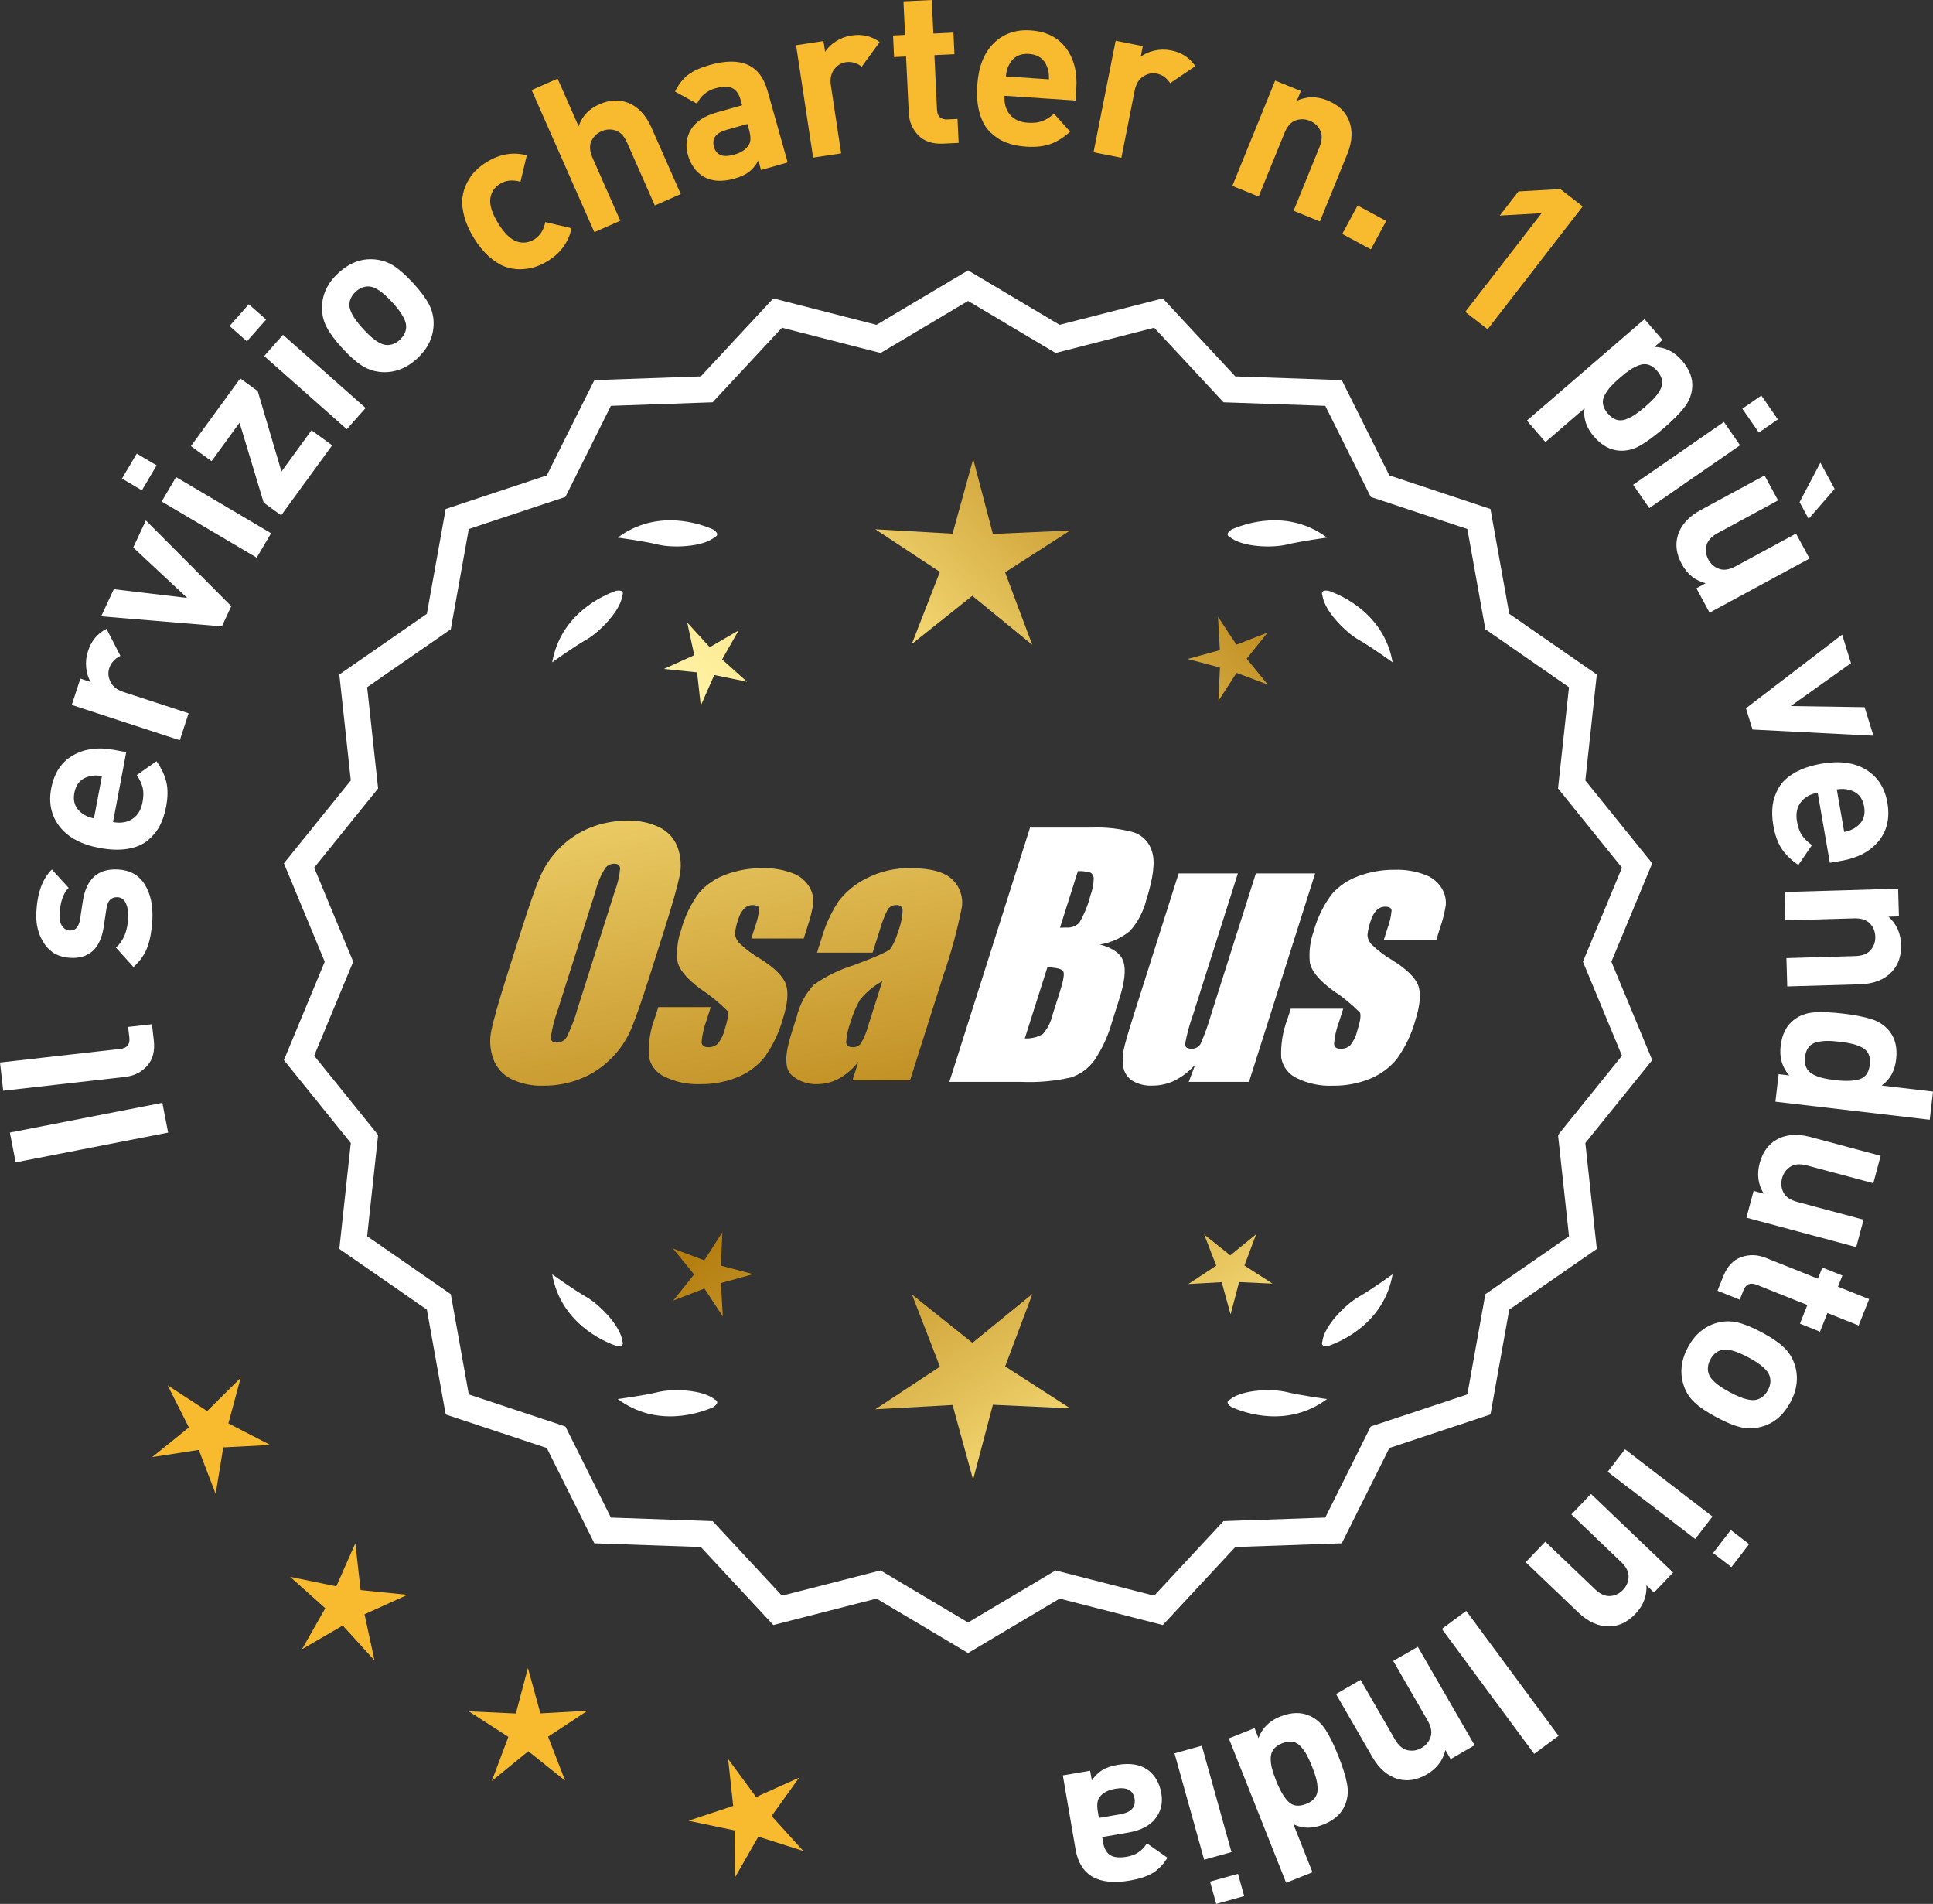 <?xml version="1.0" encoding="UTF-8"?>
<svg id="Layer_2" data-name="Layer 2" xmlns="http://www.w3.org/2000/svg" xmlns:xlink="http://www.w3.org/1999/xlink" viewBox="0 0 177.21 174.506">
  <rect x="0" y="0" width="177.21" height="174.506" fill="#333333" stroke="none"/>
  <defs>
    <style>
      .cls-1 {
        fill: url(#linear-gradient-8);
      }

      .cls-2 {
        fill: url(#linear-gradient-7);
      }

      .cls-3 {
        fill: url(#linear-gradient-5);
      }

      .cls-4 {
        fill: url(#linear-gradient-6);
      }

      .cls-5 {
        fill: url(#linear-gradient-9);
      }

      .cls-6 {
        fill: url(#linear-gradient-4);
      }

      .cls-7 {
        fill: url(#linear-gradient-3);
      }

      .cls-8 {
        fill: url(#linear-gradient-2);
      }

      .cls-9 {
        fill: url(#linear-gradient);
      }

      .cls-10 {
        fill: #f8ba2f;
      }

      .cls-11 {
        fill: #fff;
      }
    </style>
    <linearGradient id="linear-gradient" x1="115.1" y1="197.773" x2="63.675" y2="115.254" gradientUnits="userSpaceOnUse">
      <stop offset="0" stop-color="#f9df7b"/>
      <stop offset=".279" stop-color="#b57e10"/>
      <stop offset=".323" stop-color="#c89d38"/>
      <stop offset=".417" stop-color="#efda86"/>
      <stop offset=".46" stop-color="#fff3a6"/>
      <stop offset=".642" stop-color="#f9df7b"/>
      <stop offset="1" stop-color="#b57e10"/>
    </linearGradient>
    <linearGradient id="linear-gradient-2" x1="128.348" y1="189.518" x2="76.923" y2="106.998" xlink:href="#linear-gradient"/>
    <linearGradient id="linear-gradient-3" x1="149.875" y1="176.102" x2="98.45" y2="93.583" xlink:href="#linear-gradient"/>
    <linearGradient id="linear-gradient-4" x1="49.663" y1="65.723" x2="81.355" y2="236.742" gradientUnits="userSpaceOnUse">
      <stop offset="0" stop-color="#f9df7b"/>
      <stop offset=".279" stop-color="#b57e10"/>
      <stop offset=".284" stop-color="#e5c25b"/>
      <stop offset=".286" stop-color="#f9df7b"/>
      <stop offset=".46" stop-color="#fff3a6"/>
      <stop offset=".642" stop-color="#f9df7b"/>
      <stop offset="1" stop-color="#b57e10"/>
    </linearGradient>
    <linearGradient id="linear-gradient-5" x1="62.171" y1="63.405" x2="93.863" y2="234.424" xlink:href="#linear-gradient-4"/>
    <linearGradient id="linear-gradient-6" x1="74.796" y1="61.066" x2="106.488" y2="232.084" xlink:href="#linear-gradient-4"/>
    <linearGradient id="linear-gradient-7" x1="54.11" y1="115.124" x2="119.886" y2="54.132" xlink:href="#linear-gradient"/>
    <linearGradient id="linear-gradient-8" x1="31.891" y1="91.163" x2="97.667" y2="30.17" xlink:href="#linear-gradient"/>
    <linearGradient id="linear-gradient-9" x1="38.946" y1="98.772" x2="104.723" y2="37.779" xlink:href="#linear-gradient"/>
  </defs>
  <g id="Layer_1-2" data-name="Layer 1">
    <g>
      <g>
        <polygon class="cls-10" points="22.062 126.291 18.993 129.334 15.371 126.977 17.316 130.836 13.955 133.552 18.226 132.895 19.771 136.93 20.466 132.665 24.781 132.443 20.939 130.464 22.062 126.291"/>
        <polygon class="cls-10" points="33.058 145.741 32.578 141.447 30.832 145.4 26.6 144.529 29.82 147.41 27.684 151.167 31.42 148.995 34.332 152.187 33.42 147.963 37.356 146.179 33.058 145.741"/>
        <polygon class="cls-10" points="49.542 157.044 48.396 152.877 47.291 157.055 42.974 156.857 46.605 159.199 45.084 163.244 48.433 160.514 51.809 163.211 50.248 159.181 53.857 156.804 49.542 157.044"/>
        <polygon class="cls-10" points="70.739 166.451 73.257 162.939 69.315 164.708 66.752 161.228 67.217 165.524 63.115 166.886 67.345 167.772 67.373 172.093 69.522 168.345 73.64 169.654 70.739 166.451"/>
      </g>
      <g>
        <path class="cls-11" d="M88.748,151.153l-8.345-4.961-9.405,2.409-6.61-7.111-9.703-.338-4.338-8.685-9.214-3.058-1.716-9.556-7.98-5.53,1.046-9.652-6.098-7.554,3.723-8.967-3.723-8.967,6.098-7.554-1.046-9.652,7.98-5.53,1.716-9.556,9.214-3.058,4.338-8.685,9.703-.338,6.61-7.111,9.405,2.409,8.345-4.961,8.345,4.961,9.405-2.409,6.61,7.111,9.703.338,4.338,8.685,9.214,3.058,1.716,9.556,7.98,5.53-1.046,9.652,6.098,7.554-3.723,8.967,3.723,8.967-6.098,7.554,1.046,9.652-7.98,5.53-1.716,9.556-9.214,3.058-4.338,8.685-9.703.338-6.61,7.111-9.405-2.409-8.345,4.961ZM80.678,144.276l8.07,4.797,8.07-4.797,9.095,2.329,6.392-6.877,9.383-.327,4.195-8.399,8.91-2.957,1.659-9.241,7.716-5.348-1.011-9.334,5.897-7.305-3.6-8.671,3.6-8.671-5.897-7.305,1.011-9.334-7.716-5.348-1.659-9.241-8.91-2.957-4.195-8.399-9.383-.327-6.392-6.877-9.095,2.329-8.07-4.797-8.07,4.797-9.095-2.329-6.392,6.877-9.383.327-4.195,8.399-8.91,2.957-1.659,9.241-7.716,5.348,1.011,9.334-5.897,7.305,3.6,8.671-3.6,8.671,5.897,7.305-1.011,9.334,7.716,5.348,1.659,9.241,8.91,2.957,4.195,8.399,9.383.327,6.392,6.877,9.095-2.329Z"/>
        <path class="cls-11" d="M88.748,151.514l-8.393-4.989-9.459,2.423-6.647-7.151-9.759-.341-4.363-8.735-9.267-3.075-1.726-9.611-8.025-5.562,1.052-9.708-6.133-7.598,3.744-9.019-3.744-9.018,6.133-7.598-1.052-9.708,8.025-5.562,1.726-9.611,9.267-3.076,4.363-8.735,9.759-.34,6.647-7.151,9.459,2.423,8.393-4.99,8.394,4.99,9.459-2.423,6.647,7.151,9.759.34,4.363,8.735,9.268,3.076,1.725,9.611,8.026,5.562-1.052,9.708,6.133,7.598-3.744,9.018,3.744,9.019-6.133,7.598,1.052,9.708-8.026,5.562-1.725,9.611-9.268,3.075-4.363,8.735-9.759.341-6.647,7.151-9.459-2.423-8.394,4.989ZM80.45,145.858l8.297,4.933,8.298-4.933,9.351,2.396,6.572-7.071.129-.004,9.518-.333,4.313-8.636.123-.04,9.04-3,1.706-9.5.106-.074,7.828-5.425-1.041-9.597,6.064-7.512-3.702-8.915,3.702-8.914-6.064-7.512,1.041-9.597-7.934-5.499-1.706-9.5-9.162-3.041-4.313-8.636-9.646-.336-6.572-7.071-9.351,2.396-8.298-4.934-8.297,4.934-9.351-2.396-6.572,7.071-.129.004-9.518.332-4.313,8.636-.123.04-9.039,3.001-1.706,9.5-.106.074-7.828,5.425,1.04,9.597-6.063,7.512,3.702,8.914-3.702,8.915,6.063,7.512-1.04,9.597,7.934,5.499,1.706,9.5,9.162,3.04,4.313,8.636,9.647.337,6.572,7.071,9.351-2.396ZM88.748,149.436l-8.118-4.826-9.149,2.343-6.429-6.916-9.439-.329-4.22-8.449-8.963-2.975-1.668-9.296-7.762-5.38,1.017-9.389-5.932-7.349,3.621-8.723-3.621-8.722,5.932-7.349-1.017-9.39,7.762-5.379,1.668-9.296,8.963-2.976,4.22-8.448,9.439-.329,6.429-6.917,9.149,2.344,8.118-4.826,8.118,4.826,9.149-2.344,6.429,6.917,9.439.329,4.22,8.448,8.963,2.976,1.669,9.296,7.762,5.379-1.017,9.39,5.932,7.349-3.621,8.722,3.621,8.723-5.932,7.349,1.017,9.389-7.762,5.38-1.669,9.296-8.963,2.975-4.22,8.449-9.439.329-6.429,6.916-9.149-2.343-8.118,4.826ZM80.726,143.943l8.022,4.77,8.022-4.77,9.041,2.315,6.354-6.836.129-.004,9.198-.321,4.17-8.35.123-.04,8.735-2.899,1.649-9.185.106-.074,7.564-5.243-1.005-9.277,5.862-7.263-3.579-8.619,3.579-8.618-5.862-7.263,1.005-9.278-7.67-5.316-1.649-9.185-8.857-2.94-4.17-8.349-9.327-.325-6.354-6.837-9.041,2.316-8.022-4.77-8.022,4.77-9.041-2.316-6.354,6.837-.129.004-9.198.321-4.17,8.349-.123.04-8.735,2.9-1.649,9.185-.106.074-7.564,5.242,1.005,9.278-5.862,7.263,3.579,8.618-3.579,8.619,5.862,7.263-1.005,9.277,7.67,5.317,1.649,9.185,8.858,2.939,4.17,8.35,9.327.325,6.354,6.836,9.041-2.315Z"/>
      </g>
      <g>
        <polygon class="cls-9" points="66.086 116.003 66.226 112.942 64.566 115.517 61.698 114.438 63.634 116.813 61.721 119.207 64.578 118.1 66.264 120.659 66.094 117.599 69.048 116.787 66.086 116.003"/>
        <polygon class="cls-8" points="94.647 118.599 89.148 123.081 83.606 118.653 86.169 125.267 80.245 129.17 87.328 128.777 89.209 135.617 91.024 128.758 98.11 129.083 92.149 125.238 94.647 118.599"/>
        <polygon class="cls-7" points="114.082 115.993 115.162 113.125 112.787 115.061 110.393 113.149 111.5 116.006 108.941 117.691 112 117.521 112.813 120.476 113.597 117.514 116.658 117.654 114.082 115.993"/>
      </g>
      <g>
        <path class="cls-11" d="M112.756,128.278c-.114.057-.184.124-.207.201-.001.001-.002.002-.003.003.001 0.0.001 0.0.002.001-.036.131.066.291.35.488,1.179.524,5.149,1.947,8.764-.74,0,0-2.348-.308-3.726-.643-1.249-.304-4.027-.256-5.179.691Z"/>
        <path class="cls-11" d="M121.216,123.239c0.0.001-0.0.003,0,.004.001-0.0.001-0.0.002-.001.063.12.248.166.589.115,1.217-.428,5.08-2.121,5.862-6.557,0,0-1.918,1.389-3.15,2.091-1.117.637-3.103,2.579-3.29,4.059-.043.12-.049.217-.013.288Z"/>
      </g>
      <g>
        <path class="cls-11" d="M65.537,128.278c.114.057.184.124.207.201.001.001.002.002.003.003-.001 0-.001 0-.002.001.036.131-.066.291-.35.488-1.179.524-5.149,1.947-8.764-.74,0,0,2.348-.308,3.726-.643,1.249-.304,4.027-.256,5.179.691Z"/>
        <path class="cls-11" d="M57.077,123.239c-0.0.001 0.0.003,0,.004-.001-0-.001-0-.002-.001-.063.12-.248.166-.589.115-1.217-.428-5.08-2.121-5.862-6.557,0,0,1.918,1.389,3.15,2.091,1.117.637,3.103,2.579,3.29,4.059.043.12.049.217.013.288Z"/>
      </g>
      <g>
        <path class="cls-11" d="M65.537,49.23c.114-.057.184-.124.207-.201.001-.001.002-.002.003-.003-.001-0-.001-0-.002-.001.036-.131-.066-.291-.35-.488-1.179-.524-5.149-1.947-8.764.74,0,0,2.348.308,3.726.643,1.249.304,4.027.256,5.179-.691Z"/>
        <path class="cls-11" d="M57.077,54.269c-0-.001 0-.003,0-.004-.001 0-.001 0-.002.001-.063-.12-.248-.166-.589-.115-1.217.428-5.08,2.121-5.862,6.557,0,0,1.918-1.389,3.15-2.091,1.117-.637,3.103-2.579,3.29-4.059.043-.12.049-.217.013-.288Z"/>
      </g>
      <g>
        <path class="cls-11" d="M112.756,49.23c-.114-.057-.184-.124-.207-.201-.001-.001-.002-.002-.003-.003.001-0.0.001-0.0.002-.001-.036-.131.066-.291.35-.488,1.179-.524,5.149-1.947,8.764.74,0,0-2.348.308-3.726.643-1.249.304-4.027.256-5.179-.691Z"/>
        <path class="cls-11" d="M121.216,54.269c0-.001-0-.003,0-.004.001 0.0.001 0.0.002.001.063-.12.248-.166.589-.115,1.217.428,5.08,2.121,5.862,6.557,0,0-1.918-1.389-3.15-2.091-1.117-.637-3.103-2.579-3.29-4.059-.043-.12-.049-.217-.013-.288Z"/>
      </g>
      <g id="Group_4" data-name="Group 4">
        <g id="Group_1" data-name="Group 1">
          <path id="Path_1" data-name="Path 1" class="cls-6" d="M59.589,89.361c-.743,2.341-1.321,3.999-1.734,4.975-.429.998-1.045,1.904-1.814,2.67-.793.803-1.741,1.435-2.787,1.858-1.09.438-2.256.658-3.431.648-1.017.039-2.027-.171-2.945-.611-.769-.376-1.363-1.035-1.657-1.839-.308-.854-.365-1.778-.165-2.663.198-.958.677-2.638,1.438-5.039l1.265-3.987c.743-2.341,1.321-3.999,1.734-4.975.429-.998,1.045-1.904,1.814-2.67.793-.803,1.741-1.435,2.787-1.858,1.091-.437,2.256-.656,3.431-.646,1.017-.039,2.027.171,2.945.611.768.377,1.362,1.036,1.657,1.84.308.854.365,1.778.165,2.663-.198.958-.677,2.637-1.438,5.037l-1.266,3.986ZM56.363,81.702c.255-.669.42-1.369.49-2.082-.014-.303-.197-.454-.548-.454-.305.003-.593.136-.794.366-.426.665-.737,1.397-.922,2.166l-3.456,10.883c-.3.811-.515,1.65-.64,2.506,0,.319.194.476.565.476.383-.001.734-.212.915-.548.408-.836.739-1.708.988-2.604l3.398-10.71.003.003Z"/>
          <path id="Path_2" data-name="Path 2" class="cls-3" d="M73.686,86.019h-4.81l.329-1.035c.208-.538.339-1.102.391-1.676-.018-.234-.216-.351-.592-.351-.295-.003-.578.115-.785.325-.254.277-.438.611-.538.973-.15.416-.25.849-.298,1.289.015.339.158.661.399.9.569.552,1.206,1.031,1.894,1.425,1.317.827,2.106,1.604,2.367,2.33.259.728.172,1.789-.271,3.182-.35,1.263-.919,2.454-1.683,3.518-.654.81-1.504,1.439-2.469,1.829-1.077.439-2.23.656-3.393.64-1.148.051-2.29-.186-3.322-.691-.755-.353-1.289-1.052-1.43-1.873-.055-1.217.143-2.433.582-3.57l.293-.922h4.808l-.384,1.21c-.246.642-.398,1.316-.454,2.001.022.307.216.461.574.461.33.02.655-.092.903-.311.308-.381.527-.826.64-1.302.289-.911.373-1.482.251-1.712-.764-.766-1.605-1.451-2.509-2.045-1.291-.958-1.987-1.829-2.088-2.612-.083-.943.039-1.893.359-2.784.329-1.218.883-2.363,1.634-3.376.659-.761,1.503-1.338,2.45-1.676,1.062-.401,2.19-.6,3.325-.589.978-.037,1.953.127,2.864.483.631.24,1.16.689,1.498,1.273.258.444.376.955.34,1.467-.114.719-.291,1.427-.53,2.114l-.348,1.111v-.008Z"/>
          <path id="Path_3" data-name="Path 3" class="cls-4" d="M79.997,87.318h-5.095l.406-1.28c.343-1.213.869-2.366,1.559-3.42.686-.899,1.573-1.626,2.59-2.122,1.245-.636,2.629-.953,4.027-.922,1.836,0,3.11.347,3.822,1.042.696.657,1.021,1.616.867,2.561-.422,2.122-.99,4.212-1.701,6.255l-3.043,9.588h-5.279l.542-1.701c-.481.626-1.083,1.149-1.771,1.536-.626.339-1.326.515-2.038.512-.862.033-1.703-.275-2.341-.856-.611-.57-.611-1.82,0-3.75l.498-1.571c.264-1.09.8-2.096,1.558-2.923,1.131-.798,2.383-1.411,3.707-1.814,2.019-.75,3.134-1.252,3.343-1.508.313-.488.546-1.023.691-1.584.247-.621.386-1.28.41-1.948-.017-.269-.248-.473-.517-.457-.011.001-.021.002-.032.003-.317-.024-.622.121-.805.381-.322.631-.577,1.295-.761,1.979l-.638,1.997ZM80.888,89.937c-.793.427-1.493,1.009-2.056,1.712-.356.627-.637,1.293-.838,1.986-.24.612-.383,1.257-.424,1.913.033.285.223.432.582.432.297.022.586-.104.772-.337.316-.559.557-1.156.717-1.778l1.247-3.928Z"/>
        </g>
        <g id="Group_3" data-name="Group 3">
          <path id="Path_7" data-name="Path 7" class="cls-11" d="M94.424,75.857h5.641c1.319-.059,2.639.092,3.91.446.817.29,1.437.967,1.654,1.807.278.907.098,2.367-.542,4.379-.264,1.057-.78,2.035-1.503,2.849-.794.644-1.742,1.07-2.751,1.236,1.207.319,1.928.841,2.162,1.576s.11,1.862-.373,3.376l-.684,2.162c-.345,1.246-.89,2.429-1.613,3.501-.526.72-1.258,1.262-2.1,1.554-1.523.352-3.088.492-4.649.417h-6.541l7.396-23.304h-.007ZM96.023,88.655l-2.073,6.522c.579.032,1.154-.108,1.654-.402.44-.507.747-1.115.893-1.771l.691-2.173c.318-.999.411-1.603.278-1.814-.132-.212-.611-.329-1.445-.359l.003-.004ZM98.817,79.846l-1.642,5.183c.245-.011.435-.014.57-.014.446.042.887-.119,1.2-.44.459-.785.804-1.631,1.024-2.513.188-.49.289-1.008.3-1.532.004-.229-.116-.442-.314-.556-.368-.102-.75-.144-1.131-.126l-.007-.002Z"/>
          <path id="Path_8" data-name="Path 8" class="cls-11" d="M120.564,80.06l-6.061,19.1h-5.523l.596-1.588c-.519.596-1.147,1.088-1.851,1.449-.638.318-1.342.484-2.056.483-.66.041-1.318-.12-1.885-.461-.422-.281-.712-.723-.801-1.222-.094-.527-.084-1.068.03-1.591.114-.552.428-1.65.951-3.288l4.09-12.884h5.428l-4.126,12.997c-.313.861-.551,1.747-.713,2.648,0,.278.183.417.56.417.344.031.676-.137.856-.432.396-.901.729-1.829.995-2.776l4.079-12.854h5.428l.003.003Z"/>
          <path id="Path_9" data-name="Path 9" class="cls-11" d="M131.665,86.165h-4.81l.329-1.035c.208-.538.339-1.102.391-1.676-.018-.234-.216-.351-.592-.351-.295-.003-.578.115-.784.325-.254.277-.438.611-.538.973-.15.416-.249.848-.297,1.287.015.339.158.661.399.9.569.553,1.205,1.032,1.893,1.426,1.317.827,2.106,1.604,2.367,2.33.259.728.172,1.789-.271,3.182-.35,1.263-.919,2.454-1.683,3.518-.654.809-1.504,1.439-2.469,1.829-1.077.439-2.23.656-3.393.64-1.148.051-2.29-.186-3.322-.691-.755-.353-1.289-1.052-1.43-1.873-.055-1.217.143-2.433.582-3.57l.293-.922h4.81l-.384,1.211c-.246.642-.398,1.316-.454,2.001.022.307.216.461.574.461.33.02.655-.092.903-.311.308-.381.527-.826.64-1.302.289-.911.373-1.482.251-1.712-.764-.766-1.605-1.451-2.509-2.045-1.291-.958-1.987-1.829-2.088-2.612-.083-.943.039-1.893.359-2.784.329-1.218.883-2.363,1.634-3.376.659-.761,1.503-1.338,2.45-1.676,1.062-.401,2.19-.6,3.325-.589.978-.037,1.953.127,2.864.483.632.239,1.163.689,1.503,1.273.258.444.376.955.34,1.467-.114.719-.291,1.427-.53,2.114l-.351,1.108-.004-.005Z"/>
        </g>
      </g>
      <g>
        <path class="cls-11" d="M14.882,101.082l.531,2.729-13.976,2.727-.533-2.729,13.978-2.727Z"/>
        <path class="cls-11" d="M13.933,93.877l.166,1.471c.114.994-.093,1.779-.617,2.354-.525.577-1.192.91-2,1.002l-11.188,1.269-.293-2.584,11.029-1.25c.622-.07.899-.41.829-1.02l-.111-.994,2.186-.248Z"/>
        <path class="cls-11" d="M10.807,79.693c1.105.059,1.925.516,2.461,1.371.535.856.769,1.931.701,3.222-.05.959-.193,1.779-.431,2.461-.236.682-.67,1.313-1.301,1.894l-1.608-1.787c.687-.604,1.062-1.513,1.125-2.725.027-.506-.04-.943-.201-1.312-.161-.368-.421-.562-.779-.581-.573-.03-.912.319-1.018,1.048l-.248,1.669c-.306,1.986-1.329,2.934-3.074,2.842-1.039-.055-1.83-.487-2.375-1.297s-.788-1.774-.729-2.892c.093-1.771.57-3.075,1.428-3.911l1.534,1.684c-.493.494-.77,1.288-.826,2.38-.026.492.05.867.23,1.123.18.257.409.393.689.407.52.027.838-.316.955-1.031l.247-1.629c.308-2.054,1.381-3.032,3.219-2.935Z"/>
        <path class="cls-11" d="M11.573,68.941l-1.212,6.406c.682.129,1.269.037,1.762-.276.494-.313.807-.824.941-1.532.1-.523.105-.967.019-1.33-.088-.362-.27-.752-.543-1.171l1.807-1.266c.461.657.763,1.301.908,1.933.145.631.134,1.386-.032,2.264-.125.654-.318,1.231-.582,1.731-.264.499-.63.942-1.097,1.329s-1.079.645-1.836.772-1.633.098-2.629-.091c-1.638-.311-2.842-.959-3.611-1.946s-1.027-2.155-.771-3.505c.266-1.401.928-2.409,1.987-3.022s2.329-.78,3.809-.5l1.081.204ZM9.348,71.126c-.446-.071-.827-.062-1.145.027-.767.181-1.229.684-1.385,1.509s.091,1.462.738,1.91c.261.199.613.348,1.056.444l.735-3.891Z"/>
        <path class="cls-11" d="M9.764,57.637l1.274,2.478c-.521.265-.862.638-1.019,1.12-.138.418-.099.84.112,1.267s.608.735,1.19.926l5.97,1.95-.808,2.473-9.904-3.237.789-2.414.95.311c-.222-.353-.359-.787-.416-1.304-.056-.516,0-1.027.165-1.534.307-.938.872-1.616,1.695-2.034Z"/>
        <path class="cls-11" d="M13.371,47.698l7.832,7.865-.863,1.849-11.066-.922,1.158-2.483,6.732.8-4.95-4.625,1.157-2.483Z"/>
        <path class="cls-11" d="M14.361,42.654l-1.353,2.29-1.825-1.078,1.353-2.29,1.825,1.078ZM24.854,48.877l-1.322,2.239-8.713-5.148,1.323-2.238,8.712,5.147Z"/>
        <path class="cls-11" d="M30.449,40.817l-4.673,6.419-1.602-1.166-2.212-7.325-2.566,3.524-1.892-1.377,4.521-6.209,1.602,1.166,2.177,7.374,2.754-3.783,1.892,1.377Z"/>
        <path class="cls-11" d="M24.398,29.294l-1.764,1.991-1.587-1.405,1.763-1.991,1.588,1.405ZM33.519,37.396l-1.723,1.946-7.577-6.708,1.723-1.947,7.577,6.709Z"/>
        <path class="cls-11" d="M37.881,25.953c.675.737,1.16,1.391,1.457,1.961.295.57.434,1.18.414,1.83-.033,1.188-.542,2.232-1.524,3.133-.974.891-2.053,1.301-3.24,1.23-.657-.049-1.258-.244-1.8-.589s-1.145-.881-1.812-1.608c-.666-.729-1.146-1.374-1.438-1.939-.291-.564-.432-1.178-.421-1.838.033-1.187.537-2.227,1.51-3.118,1.003-.919,2.089-1.333,3.254-1.244.659.048,1.257.242,1.794.581.537.341,1.139.874,1.806,1.602ZM35.963,27.709c-.874-.953-1.588-1.438-2.144-1.453-.435-.02-.837.143-1.212.484-.362.333-.555.717-.574,1.149-.033.556.387,1.311,1.26,2.265.882.963,1.602,1.453,2.158,1.468.434.019.832-.138,1.195-.472.373-.342.57-.729.59-1.163.033-.555-.392-1.314-1.273-2.278Z"/>
        <path class="cls-10" d="M52.399,20.916c-.276,1.281-1.005,2.285-2.187,3.011-.375.23-.765.411-1.169.543-.405.131-.851.202-1.338.211-.486.01-.964-.072-1.431-.247-.468-.174-.95-.48-1.445-.919-.496-.438-.958-1.004-1.384-1.696-.426-.693-.723-1.36-.889-2.001-.167-.641-.222-1.206-.162-1.696.059-.49.2-.953.426-1.389s.489-.802.793-1.098c.303-.296.642-.559,1.017-.789,1.193-.733,2.414-.937,3.664-.609l-.578,2.422c-.718-.201-1.338-.141-1.86.181-.523.321-.824.772-.905,1.354-.078.611.159,1.365.711,2.263.559.909,1.127,1.467,1.708,1.673.556.191,1.096.126,1.617-.195.522-.321.856-.847,1.002-1.578l2.41.561Z"/>
        <path class="cls-10" d="M62.41,17.787l-2.379,1.049-2.543-5.764c-.264-.597-.613-.968-1.049-1.111-.434-.143-.866-.12-1.293.068-.438.193-.751.499-.939.917-.187.418-.147.926.116,1.523l2.543,5.764-2.379,1.05-5.749-13.027,2.379-1.05,1.929,4.373c.309-.923.937-1.594,1.889-2.014.938-.415,1.813-.465,2.622-.151.932.361,1.653,1.121,2.165,2.279l2.688,6.094Z"/>
        <path class="cls-10" d="M72.214,14.893l-2.445.689-.244-.867c-.248.444-.535.792-.859,1.043-.324.25-.769.455-1.334.614-1.116.314-2.053.26-2.81-.164-.715-.423-1.201-1.096-1.462-2.02-.238-.847-.14-1.626.297-2.338.438-.712,1.22-1.227,2.35-1.545l2.329-.656-.141-.501c-.155-.551-.417-.911-.782-1.078-.366-.167-.875-.158-1.53.026-.783.22-1.343.689-1.681,1.408l-2.018-1.114c.336-.677.741-1.192,1.216-1.548s1.136-.652,1.982-.892c2.85-.803,4.606-.022,5.271,2.339l1.86,6.603ZM68.67,11.901l-.152-.538-1.906.536c-.988.278-1.373.803-1.156,1.573.214.757.827.992,1.841.707.655-.185,1.104-.484,1.348-.898.194-.291.204-.751.026-1.38Z"/>
        <path class="cls-10" d="M80.646,3.854l-1.642,2.251c-.471-.347-.956-.481-1.456-.406-.436.065-.797.29-1.083.67-.287.381-.383.874-.291,1.48l.94,6.209-2.571.39-1.561-10.303,2.512-.381.149.989c.217-.356.542-.675.978-.957s.919-.463,1.445-.543c.976-.147,1.836.053,2.579.601Z"/>
        <path class="cls-10" d="M87.888,13.098l-1.42.067c-.985.047-1.748-.211-2.289-.772-.54-.562-.83-1.248-.868-2.061l-.247-5.154-1.099.053-.093-1.979,1.099-.052-.146-3.077,2.597-.123.146,3.076,1.838-.088.095,1.979-1.839.087.238,4.995c.03.625.345.924.943.896l.938-.044.106,2.197Z"/>
        <path class="cls-10" d="M98.599,9.215l-6.506-.434c-.046.691.116,1.264.486,1.716s.916.702,1.633.751c.533.035.974-.012,1.323-.143.35-.13.716-.356,1.098-.679l1.474,1.643c-.597.534-1.199.911-1.809,1.132-.61.22-1.36.3-2.252.24-.665-.045-1.261-.168-1.789-.37-.527-.202-1.012-.512-1.451-.929-.44-.417-.77-.993-.986-1.729-.219-.736-.294-1.61-.226-2.621.11-1.663.609-2.936,1.497-3.818s2.018-1.278,3.386-1.188c1.425.096,2.504.632,3.241,1.609.736.979,1.055,2.219.954,3.722l-.073,1.098ZM96.162,7.269c.018-.453-.038-.831-.165-1.134-.271-.739-.825-1.137-1.664-1.193-.838-.056-1.44.265-1.808.962-.167.283-.271.65-.313,1.102l3.95.264Z"/>
        <path class="cls-10" d="M109.584,6.06l-2.307,1.562c-.325-.486-.736-.778-1.233-.877-.432-.085-.847.003-1.245.264-.397.261-.657.692-.776,1.294l-1.22,6.16-2.551-.506,2.025-10.221,2.491.493-.195.981c.324-.263.739-.452,1.244-.569.506-.117,1.021-.124,1.545-.021.967.191,1.709.672,2.222,1.439Z"/>
        <path class="cls-10" d="M121,20.298l-2.408-.979,2.372-5.836c.245-.605.269-1.113.069-1.526-.199-.412-.515-.706-.947-.882-.445-.181-.883-.193-1.312-.037s-.769.537-1.015,1.143l-2.373,5.836-2.409-.979,3.925-9.653,2.354.957-.361.89c.9-.411,1.839-.418,2.814-.021.951.387,1.596.979,1.934,1.778.387.921.344,1.969-.134,3.142l-2.508,6.17Z"/>
        <path class="cls-10" d="M125.675,22.856l-2.623-1.415,1.407-2.605,2.623,1.417-1.407,2.604Z"/>
        <path class="cls-10" d="M136.379,30.18l-2.056-1.592,7.004-9.045-3.836.217,1.715-2.214,3.836-.218,2.056,1.592-8.719,11.26Z"/>
        <path class="cls-11" d="M152.521,39.249c-.818.705-1.533,1.233-2.146,1.586s-1.242.509-1.893.471c-.866-.045-1.651-.477-2.356-1.294-.706-.818-.992-1.681-.859-2.588l-3.589,3.097-1.699-1.969,10.782-9.302,1.646,1.907-.742.641c.982.016,1.826.433,2.532,1.25s1.017,1.658.935,2.521c-.058.648-.306,1.25-.743,1.804s-1.06,1.179-1.867,1.876ZM149.881,38.012c.264-.174.577-.418.94-.731s.651-.588.862-.823c.211-.234.391-.491.538-.769.148-.277.198-.558.146-.84-.05-.282-.196-.565-.44-.848s-.501-.47-.773-.561-.558-.084-.853.022c-.297.105-.577.246-.839.42-.265.175-.578.419-.94.732-.363.313-.652.588-.863.823-.211.234-.393.493-.545.774-.153.282-.204.564-.155.847.051.282.196.565.441.848.244.282.502.47.773.561.272.091.56.081.861-.028.3-.11.583-.253.846-.428Z"/>
        <path class="cls-11" d="M151.198,46.57l-1.479-2.139,8.323-5.756,1.479,2.139-8.324,5.756ZM161.244,39.647l-1.513-2.188,1.743-1.206,1.513,2.188-1.743,1.206Z"/>
        <path class="cls-11" d="M156.727,56.155l-1.209-2.233.844-.457c-.957-.256-1.686-.847-2.188-1.772-.488-.903-.609-1.771-.361-2.602.285-.958.985-1.738,2.099-2.341l5.856-3.17,1.238,2.286-5.54,2.999c-.575.311-.916.688-1.024,1.134-.107.444-.05.872.171,1.283.229.422.559.71.991.862.432.153.935.074,1.508-.236l5.541-2.999,1.237,2.287-9.163,4.959ZM165.808,47.557l-.828-1.531,1.905-3.623,1.305,2.41-2.382,2.744Z"/>
        <path class="cls-11" d="M171.749,67.436l-11.084-.567-.604-1.949,8.819-6.75.809,2.618-5.523,3.93,6.771.101.812,2.618Z"/>
        <path class="cls-11" d="M167.753,79.083l-1.116-6.424c-.683.119-1.2.412-1.553.879-.352.467-.467,1.056-.342,1.765.09.525.241.942.449,1.252.21.309.517.61.92.906l-1.247,1.819c-.661-.453-1.17-.95-1.528-1.49-.357-.54-.613-1.25-.766-2.13-.114-.657-.135-1.266-.063-1.826s.258-1.104.559-1.63.783-.982,1.447-1.368c.665-.386,1.495-.666,2.493-.839,1.642-.286,2.997-.102,4.064.552,1.068.653,1.72,1.657,1.954,3.01.245,1.406-.021,2.582-.797,3.529-.776.946-1.906,1.549-3.391,1.807l-1.084.188ZM169.068,76.256c.444-.091.799-.233,1.062-.428.654-.439.91-1.071.766-1.899-.144-.827-.598-1.337-1.36-1.529-.315-.095-.697-.109-1.146-.045l.679,3.901Z"/>
        <path class="cls-11" d="M163.848,90.417l-.076-2.599,6.298-.184c.653-.02,1.127-.203,1.424-.552.298-.35.438-.757.425-1.224-.014-.479-.179-.885-.495-1.216s-.802-.487-1.455-.468l-6.297.184-.076-2.599,10.416-.304.074,2.539-.959.027c.738.659,1.124,1.515,1.154,2.568.03,1.025-.252,1.854-.848,2.485-.687.727-1.662,1.108-2.928,1.146l-6.657.194Z"/>
        <path class="cls-11" d="M162.764,100.978l.295-2.522.974.113c-.652-.734-.917-1.631-.792-2.69.127-1.086.536-1.891,1.228-2.413.518-.396,1.127-.62,1.832-.672.703-.052,1.592-.015,2.665.11,1.059.124,1.926.293,2.599.506.674.213,1.215.571,1.626,1.076.553.669.767,1.54.64,2.612-.123,1.06-.566,1.86-1.328,2.402l4.709.551-.302,2.582-14.145-1.655ZM168.251,99.002c.967.113,1.715.083,2.245-.09s.838-.617.922-1.331c.043-.371.006-.688-.11-.95-.117-.262-.315-.467-.593-.613-.279-.146-.571-.258-.878-.334s-.697-.142-1.174-.197c-.478-.056-.873-.083-1.189-.079-.316.003-.63.044-.94.121s-.554.23-.729.459c-.175.228-.284.527-.326.897-.044.371-.007.688.11.949.116.263.313.471.591.623.277.153.576.27.896.347.319.078.711.144,1.175.198Z"/>
        <path class="cls-11" d="M160.106,111.607l.657-2.453.927.248c-.519-.843-.642-1.773-.369-2.791.266-.991.772-1.704,1.524-2.138.865-.5,1.91-.586,3.133-.258l6.434,1.724-.673,2.512-6.086-1.631c-.63-.169-1.139-.129-1.522.12-.385.249-.636.599-.757,1.05-.124.464-.083.899.126,1.307.208.408.627.697,1.259.866l6.085,1.63-.673,2.512-10.064-2.697Z"/>
        <path class="cls-11" d="M157.453,118.308l.525-1.319c.366-.917.916-1.504,1.651-1.764s1.48-.238,2.236.063l4.793,1.913.406-1.021,1.84.733-.407,1.021,2.859,1.142-.964,2.415-2.859-1.142-.683,1.709-1.838-.734.682-1.709-4.644-1.854c-.582-.232-.985-.069-1.208.488l-.349.873-2.042-.815Z"/>
        <path class="cls-11" d="M157.362,129.904c-.882-.473-1.556-.93-2.023-1.369-.467-.44-.801-.97-.996-1.59-.362-1.132-.228-2.285.402-3.46.624-1.163,1.508-1.908,2.649-2.233.638-.172,1.27-.186,1.894-.039.626.146,1.373.452,2.243.918.869.467,1.535.918,1.996,1.355.462.436.797.968,1.006,1.594.36,1.132.23,2.279-.394,3.443-.643,1.198-1.53,1.948-2.66,2.25-.637.173-1.265.188-1.884.045-.619-.144-1.364-.448-2.233-.914ZM158.591,127.612c1.139.611,1.975.832,2.505.663.415-.126.742-.412.981-.858.233-.435.287-.859.162-1.274-.152-.535-.798-1.109-1.938-1.72-1.151-.618-1.992-.842-2.522-.672-.414.125-.738.405-.973.84-.238.446-.296.877-.171,1.293.151.535.803,1.111,1.955,1.729Z"/>
        <path class="cls-11" d="M147.387,134.897l1.584-2.062,8.024,6.166-1.584,2.062-8.024-6.166ZM157.048,142.347l1.622-2.109,1.681,1.292-1.621,2.109-1.682-1.292Z"/>
        <path class="cls-11" d="M139.869,143.188l1.797-1.879,4.554,4.354c.473.451.937.66,1.394.627.456-.034.847-.22,1.169-.557.332-.347.505-.75.518-1.207.014-.458-.217-.912-.689-1.363l-4.554-4.354,1.798-1.879,7.53,7.201-1.754,1.835-.693-.663c.05.989-.289,1.864-1.017,2.626-.71.742-1.498,1.122-2.365,1.143-1,.021-1.957-.404-2.873-1.28l-4.813-4.603Z"/>
        <path class="cls-11" d="M132.183,149.303l2.236-1.652,8.464,11.451-2.236,1.652-8.464-11.451Z"/>
        <path class="cls-11" d="M122.478,155.272l2.252-1.3,3.15,5.455c.326.566.713.896,1.161.992s.873.027,1.277-.206c.417-.24.695-.578.836-1.014s.048-.937-.277-1.502l-3.152-5.456,2.253-1.3,5.209,9.023-2.198,1.271-.48-.832c-.229.964-.799,1.709-1.712,2.236-.889.513-1.752.657-2.591.433-.965-.259-1.764-.937-2.398-2.033l-3.329-5.768Z"/>
        <path class="cls-11" d="M112.653,159.336l2.36-.938.361.911c.336-.923,1.001-1.581,1.992-1.975,1.016-.403,1.919-.425,2.707-.063.595.266,1.081.697,1.46,1.293.38.595.771,1.395,1.168,2.398.394.99.657,1.833.788,2.527.132.693.073,1.34-.176,1.941-.326.804-.991,1.405-1.995,1.804-.991.394-1.906.384-2.745-.029l1.75,4.405-2.417.96-5.254-13.235ZM116.995,163.228c.359.905.741,1.55,1.145,1.935.404.385.941.444,1.61.179.347-.138.608-.32.782-.548.176-.228.263-.498.258-.812-.002-.314-.042-.625-.121-.931-.078-.306-.207-.682-.384-1.128s-.342-.808-.495-1.084c-.151-.276-.336-.533-.553-.771-.216-.237-.465-.378-.749-.423-.283-.046-.599.001-.946.139-.347.138-.606.319-.782.547-.175.228-.265.5-.267.816-.004.317.036.635.118.953.084.318.212.694.384,1.128Z"/>
        <path class="cls-11" d="M107.674,160.706l2.505-.698,2.717,9.749-2.505.698-2.717-9.749ZM110.931,172.464l2.562-.714.568,2.042-2.562.714-.568-2.042Z"/>
        <path class="cls-11" d="M97.437,162.729l2.503-.43.153.887c.293-.416.615-.731.963-.946.349-.216.812-.373,1.391-.473,1.142-.196,2.069-.045,2.777.456.667.495,1.081,1.215,1.244,2.161.148.867-.032,1.632-.541,2.294-.508.663-1.34,1.093-2.497,1.292l-2.384.409.086.513c.098.565.32.95.666,1.154.347.204.854.249,1.524.134.803-.138,1.407-.546,1.819-1.226l1.891,1.319c-.404.638-.861,1.108-1.371,1.412-.509.304-1.197.53-2.065.68-2.917.501-4.582-.458-4.998-2.876l-1.161-6.761ZM100.649,166.074l.095.552,1.95-.335c1.013-.174,1.451-.655,1.315-1.443-.133-.775-.719-1.074-1.758-.896-.669.114-1.147.366-1.433.753-.224.269-.281.725-.17,1.369Z"/>
      </g>
      <g>
        <polygon class="cls-2" points="114.292 60.376 116.204 57.983 113.347 59.09 111.661 56.531 111.832 59.59 108.877 60.403 111.839 61.186 111.699 64.247 113.36 61.672 116.228 62.752 114.292 60.376"/>
        <polygon class="cls-1" points="67.715 57.781 65.067 59.321 63.001 57.058 63.648 60.053 60.857 61.317 63.905 61.628 64.246 64.673 65.483 61.87 68.484 62.487 66.201 60.444 67.715 57.781"/>
        <polygon class="cls-5" points="91.023 48.938 89.219 42.077 87.328 48.914 80.245 48.51 86.164 52.421 83.591 59.032 89.139 54.613 94.632 59.102 92.143 52.459 98.11 48.623 91.023 48.938"/>
      </g>
    </g>
  </g>
</svg>